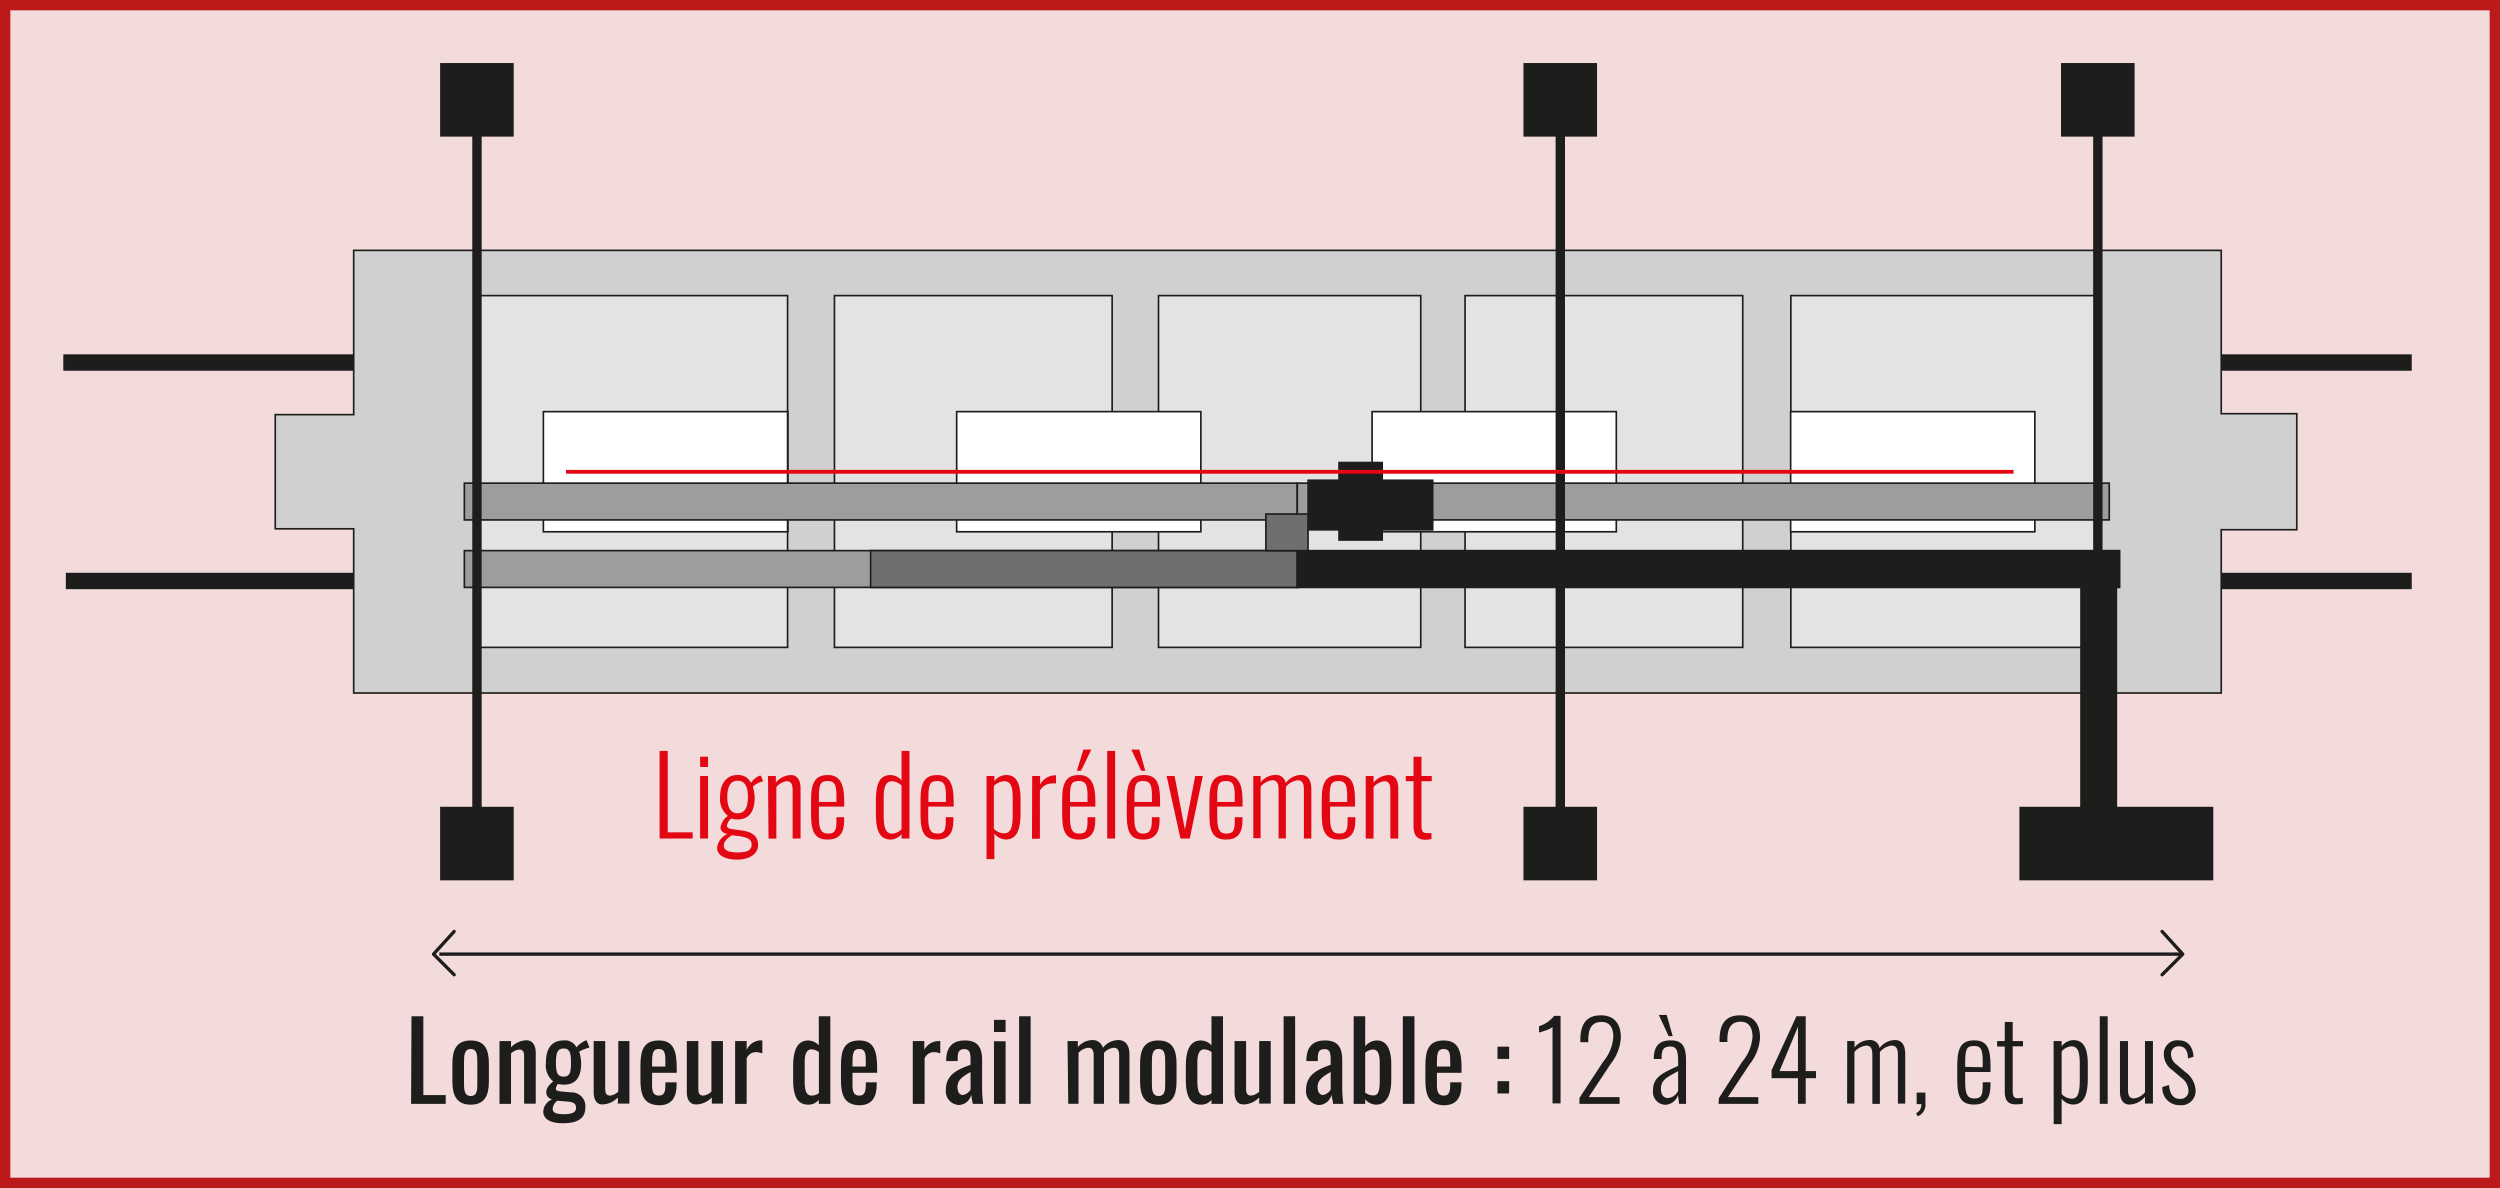 <svg xmlns="http://www.w3.org/2000/svg" width="484" height="230" viewBox="0 0 484 230">
  <rect x="0" y="0" width="484" height="230" fill="#333333" stroke="none"/>
  <g id="Groupe_159" data-name="Groupe 159" transform="translate(-274 -1547)">
    <g id="Rectangle_68" data-name="Rectangle 68" transform="translate(758 1547) rotate(90)" fill="#f4dbdb" stroke="#bc191a" stroke-width="2">
      <rect width="230" height="484" stroke="none"/>
      <rect x="1" y="1" width="228" height="482" fill="none"/>
    </g>
    <g id="Calque_2" data-name="Calque 2" transform="translate(114.746 1559.207)">
      <g id="Calque_1" data-name="Calque 1" transform="translate(0.16 0.16)">
        <path id="Tracé_646" data-name="Tracé 646" d="M143.93,66.84h1.576V82.6h4.827v1.2h-6.4Z" transform="translate(142.863 66.174)" fill="#e30613"/>
        <path id="Tracé_647" data-name="Tracé 647" d="M147.86,67.4H149.4v1.995H147.86Zm0,3.73H149.4V83.239H147.86Z" transform="translate(146.773 66.731)" fill="#e30613"/>
        <path id="Tracé_648" data-name="Tracé 648" d="M149.51,83.266a3.291,3.291,0,0,1,1.995-2.653c-.938-.239-1.336-.678-1.336-1.317A3.465,3.465,0,0,1,151.6,77.1a4.249,4.249,0,0,1-1.516-3.69c0-2.294,1.037-4.229,3.391-4.229a2.673,2.673,0,0,1,2.593,1.516,3.87,3.87,0,0,1,1.636-1.376h.3l.419,1.077a4.149,4.149,0,0,0-1.995,1.037,8.239,8.239,0,0,1,.359,2.115c0,2.434-.9,4.229-3.311,4.229a4.388,4.388,0,0,1-1.237-.18,2.294,2.294,0,0,0-.818,1.376c0,.379.279.578,1,.678l1.995.279c1.995.3,3.032,1.157,3.032,2.813s-1.656,2.813-3.99,2.813S149.51,84.782,149.51,83.266Zm6.683-.6c0-.818-.4-1.337-2.274-1.636l-1.556-.2c-.618.439-1.556,1.1-1.556,1.995s.858,1.337,2.673,1.337,2.713-.4,2.713-1.5Zm-.718-9.256c0-1.436-.3-3.132-1.995-3.132s-1.995,1.775-1.995,3.132.259,3.172,1.995,3.172,1.995-1.775,1.995-3.172Z" transform="translate(148.414 68.498)" fill="#e30613"/>
        <path id="Tracé_649" data-name="Tracé 649" d="M154.45,69.36h1.516v1.277a3.99,3.99,0,0,1,2.912-1.456c1.2,0,1.875.938,1.875,2.573v9.715h-1.536V72.092c0-1.257-.379-1.716-1.157-1.716a3.212,3.212,0,0,0-1.995,1.137v9.974H154.55Z" transform="translate(153.329 68.502)" fill="#e30613"/>
        <path id="Tracé_650" data-name="Tracé 650" d="M158.63,76.92V73.868c0-3.571,1.037-4.688,3.271-4.688s3.152,1.6,3.152,5.007v1.1h-4.907V77.4c0,2.354.5,3.112,1.735,3.112s1.656-.419,1.656-2.334v-.838h1.5v.678c0,2.194-.8,3.65-3.152,3.65S158.63,80.451,158.63,76.92Zm4.907-2.533v-1c0-1.995-.16-3.052-1.656-3.052s-1.735.658-1.735,3.232v.818Z" transform="translate(157.487 68.502)" fill="#e30613"/>
        <path id="Tracé_651" data-name="Tracé 651" d="M164.92,78.929V76.674c0-3.152.539-5.167,2.833-5.167a2.853,2.853,0,0,1,2.134,1.037V66.84h1.536V83.8h-1.536v-.858A2.813,2.813,0,0,1,167.892,84C165.758,84,164.92,82.539,164.92,78.929Zm4.967,3.052V73.562a2.793,2.793,0,0,0-1.8-.858c-1.356,0-1.656,1.2-1.656,3.471v2.952c0,2.454.3,3.73,1.7,3.73A2.713,2.713,0,0,0,169.887,81.981Z" transform="translate(163.744 66.174)" fill="#e30613"/>
        <path id="Tracé_652" data-name="Tracé 652" d="M169.25,76.92V73.868c0-3.571,1.057-4.688,3.291-4.688s3.132,1.6,3.132,5.007v1.1h-4.927V77.4c0,2.354.5,3.112,1.735,3.112s1.656-.419,1.656-2.334v-.838h1.476v.678c0,2.194-.778,3.65-3.132,3.65S169.25,80.451,169.25,76.92Zm4.927-2.533v-1c0-1.995-.18-3.052-1.656-3.052s-1.735.658-1.735,3.232v.818Z" transform="translate(168.052 68.502)" fill="#e30613"/>
        <path id="Tracé_653" data-name="Tracé 653" d="M175.66,69.36h1.516v1.017a2.892,2.892,0,0,1,2.334-1.2c2.334,0,2.733,2.394,2.733,4.807v2.573c0,3.092-.638,5.107-2.912,5.107a2.972,2.972,0,0,1-2.154-1.157v4.947H175.66Zm5.067,7.241V73.987c0-2.354-.239-3.611-1.656-3.611a2.872,2.872,0,0,0-1.995.938v8.258a2.673,2.673,0,0,0,1.995.878C180.467,80.451,180.727,79.114,180.727,76.6Z" transform="translate(174.428 68.502)" fill="#e30613"/>
        <path id="Tracé_654" data-name="Tracé 654" d="M180.11,69.33h1.536v1.656a3.331,3.331,0,0,1,2.793-1.775h.279v1.576a3.012,3.012,0,0,0-.8,0,2.573,2.573,0,0,0-2.314,1.4v9.3H180.07Z" transform="translate(178.816 68.531)" fill="#e30613"/>
        <path id="Tracé_655" data-name="Tracé 655" d="M183,79.377V76.325c0-3.571,1.037-4.688,3.271-4.688s3.152,1.6,3.152,5.007v1.1h-4.907v2.114c0,2.354.5,3.112,1.735,3.112s1.656-.419,1.656-2.334V79.8h1.5v.678c0,2.194-.8,3.65-3.152,3.65S183,82.908,183,79.377Zm4.907-2.533v-1c0-1.995-.16-3.052-1.656-3.052s-1.735.658-1.735,3.232v.818Zm-.8-10.134h1.536l-1.995,4.109h-.8Z" transform="translate(181.73 66.044)" fill="#e30613"/>
        <path id="Tracé_656" data-name="Tracé 656" d="M187.37,66.84h1.536V83.8H187.37Z" transform="translate(186.078 66.174)" fill="#e30613"/>
        <path id="Tracé_657" data-name="Tracé 657" d="M189.27,79.377V76.325c0-3.571,1.057-4.688,3.291-4.688,2.533,0,3.152,1.6,3.152,5.007v1.1h-4.987v2.114c0,2.354.5,3.112,1.735,3.112.938,0,1.656-.419,1.656-2.334V79.8h1.5v.678c0,2.194-.8,3.65-3.152,3.65S189.27,82.908,189.27,79.377Zm.878-12.667H191.7l1.157,4.109h-.778Zm3.99,10.134v-1c0-1.995-.16-3.052-1.656-3.052s-1.735.658-1.735,3.232v.818Z" transform="translate(187.968 66.044)" fill="#e30613"/>
        <path id="Tracé_658" data-name="Tracé 658" d="M193.14,69.27h1.536l1.995,10.353,1.995-10.353h1.476l-2.533,12.108h-1.8Z" transform="translate(191.818 68.591)" fill="#e30613"/>
        <path id="Tracé_659" data-name="Tracé 659" d="M197.29,76.92V73.868c0-3.571,1.037-4.688,3.271-4.688s3.152,1.6,3.152,5.007v1.1h-4.907V77.4c0,2.354.5,3.112,1.735,3.112s1.656-.419,1.656-2.334v-.838h1.5v.678c0,2.194-.8,3.65-3.152,3.65S197.29,80.451,197.29,76.92Zm4.907-2.533v-1c0-1.995-.16-3.052-1.656-3.052s-1.735.658-1.735,3.232v.818Z" transform="translate(195.946 68.502)" fill="#e30613"/>
        <path id="Tracé_660" data-name="Tracé 660" d="M201.55,69.372h1.416v1.237a3.73,3.73,0,0,1,2.853-1.436,1.875,1.875,0,0,1,1.995,1.576,3.77,3.77,0,0,1,2.972-1.576c1.057,0,1.995.638,1.995,2.773v9.535h-1.436v-9.5c0-1.436-.519-1.775-1.217-1.775a3.431,3.431,0,0,0-2.274,1.277,3.034,3.034,0,0,1,0,.459v9.535h-1.416v-9.5c0-1.436-.5-1.775-1.2-1.775a3.531,3.531,0,0,0-2.274,1.237v9.974H201.55Z" transform="translate(200.184 68.489)" fill="#e30613"/>
        <path id="Tracé_661" data-name="Tracé 661" d="M208.19,76.92V73.868c0-3.571,1.057-4.688,3.291-4.688,2.533,0,3.152,1.6,3.152,5.007v1.1h-4.827V77.4c0,2.354.5,3.112,1.736,3.112s1.656-.419,1.656-2.334v-.838h1.5v.678c0,2.194-.8,3.65-3.152,3.65S208.19,80.451,208.19,76.92Zm4.927-2.533v-1c0-1.995-.16-3.052-1.656-3.052s-1.735.658-1.735,3.232v.818Z" transform="translate(206.79 68.502)" fill="#e30613"/>
        <path id="Tracé_662" data-name="Tracé 662" d="M212.46,69.36h1.516v1.277a4.089,4.089,0,0,1,2.912-1.456c1.2,0,1.875.938,1.875,2.573v9.715h-1.536V72.092c0-1.257-.379-1.716-1.157-1.716a3.212,3.212,0,0,0-2.095,1.137v9.974H212.46Z" transform="translate(211.037 68.502)" fill="#e30613"/>
        <path id="Tracé_663" data-name="Tracé 663" d="M217.846,80.725V72.148h-1.5V71.13h1.5V67.4h1.536v3.73h1.995v1.017h-1.995v8.418c0,1.177.16,1.616,1.057,1.616a4.726,4.726,0,0,0,.878,0v1.157a5.863,5.863,0,0,1-1.3.14C218.245,83.4,217.846,82.281,217.846,80.725Z" transform="translate(214.907 66.731)" fill="#e30613"/>
        <path id="Tracé_854" data-name="Tracé 854" d="M0,0H454.34V2.853H0Z" transform="translate(171.508 56.393)" fill="#1d1d1b" stroke="#1d1d1b" stroke-width="0.32"/>
        <path id="Tracé_855" data-name="Tracé 855" d="M172,0H625.848V2.853H172Z" transform="translate(0 98.683)" fill="#1d1d1b" stroke="#1d1d1b" stroke-width="0.32"/>
        <path id="Tracé_664" data-name="Tracé 664" d="M497.991,62.086V72.339H483.369v31.618H121.81V72.16H106.63v-22.1h15.18V18.26H483.369V49.878h14.622V72.339" transform="translate(105.757 17.846)" fill="#d0d0d0" stroke="#1d1d1b" stroke-miterlimit="10" stroke-width="0.32"/>
        <rect id="Rectangle_71" data-name="Rectangle 71" width="47.277" height="23.259" transform="translate(264.292 67.325)" fill="#fff" stroke="#1d1d1b" stroke-miterlimit="10" stroke-width="0.32"/>
        <rect id="Rectangle_72" data-name="Rectangle 72" width="59.904" height="68.103" transform="translate(251.665 44.863)" fill="#e3e3e3" stroke="#1d1d1b" stroke-miterlimit="10" stroke-width="0.32"/>
        <rect id="Rectangle_73" data-name="Rectangle 73" width="59.904" height="68.103" transform="translate(505.803 44.863)" fill="#e3e3e3" stroke="#1d1d1b" stroke-miterlimit="10" stroke-width="0.32"/>
        <rect id="Rectangle_74" data-name="Rectangle 74" width="53.76" height="68.103" transform="translate(320.645 44.863)" fill="#e3e3e3" stroke="#1d1d1b" stroke-miterlimit="10" stroke-width="0.32"/>
        <rect id="Rectangle_75" data-name="Rectangle 75" width="53.76" height="68.103" transform="translate(442.727 44.863)" fill="#e3e3e3" stroke="#1d1d1b" stroke-miterlimit="10" stroke-width="0.32"/>
        <rect id="Rectangle_76" data-name="Rectangle 76" width="50.768" height="68.103" transform="translate(383.382 44.863)" fill="#e3e3e3" stroke="#1d1d1b" stroke-miterlimit="10" stroke-width="0.32"/>
        <rect id="Rectangle_77" data-name="Rectangle 77" width="47.277" height="23.259" transform="translate(344.304 67.325)" fill="#fff" stroke="#1d1d1b" stroke-miterlimit="10" stroke-width="0.32"/>
        <rect id="Rectangle_78" data-name="Rectangle 78" width="47.277" height="23.259" transform="translate(264.292 67.325)" fill="#fff" stroke="#1d1d1b" stroke-miterlimit="10" stroke-width="0.32"/>
        <rect id="Rectangle_79" data-name="Rectangle 79" width="47.277" height="23.259" transform="translate(424.734 67.325)" fill="#fff" stroke="#1d1d1b" stroke-miterlimit="10" stroke-width="0.32"/>
        <rect id="Rectangle_80" data-name="Rectangle 80" width="47.277" height="23.259" transform="translate(505.763 67.325)" fill="#fff" stroke="#1d1d1b" stroke-miterlimit="10" stroke-width="0.32"/>
        <rect id="Rectangle_81" data-name="Rectangle 81" width="13.924" height="13.924" transform="translate(244.463)" fill="#1d1d1b" stroke="#1d1d1b" stroke-miterlimit="10" stroke-width="0.32"/>
        <rect id="Rectangle_82" data-name="Rectangle 82" width="13.924" height="13.924" transform="translate(244.463 143.985)" fill="#1d1d1b" stroke="#1d1d1b" stroke-miterlimit="10" stroke-width="0.32"/>
        <rect id="Rectangle_83" data-name="Rectangle 83" width="161.26" height="7.121" transform="translate(248.992 81.169)" fill="#9d9d9c" stroke="#1d1d1b" stroke-miterlimit="10" stroke-width="0.32"/>
        <rect id="Rectangle_84" data-name="Rectangle 84" width="157.191" height="7.121" transform="translate(567.443 88.29) rotate(180)" fill="#9d9d9c" stroke="#1d1d1b" stroke-miterlimit="10" stroke-width="0.32"/>
        <rect id="Rectangle_85" data-name="Rectangle 85" width="24.117" height="9.595" transform="translate(412.346 80.61)" fill="#1d1d1b" stroke="#1d1d1b" stroke-miterlimit="10" stroke-width="0.32"/>
        <rect id="Rectangle_86" data-name="Rectangle 86" width="8.358" height="15.001" transform="translate(418.331 77.179)" fill="#1d1d1b" stroke="#1d1d1b" stroke-miterlimit="10" stroke-width="0.32"/>
        <rect id="Rectangle_87" data-name="Rectangle 87" width="161.26" height="7.121" transform="translate(248.992 94.235)" fill="#9d9d9c" stroke="#1d1d1b" stroke-miterlimit="10" stroke-width="0.32"/>
        <rect id="Rectangle_88" data-name="Rectangle 88" width="82.605" height="7.121" transform="translate(327.647 94.235)" fill="#706f6f" stroke="#1d1d1b" stroke-miterlimit="10" stroke-width="0.32"/>
        <rect id="Rectangle_89" data-name="Rectangle 89" width="159.205" height="7.121" transform="translate(569.457 101.356) rotate(180)" fill="#1d1d1b" stroke="#1d1d1b" stroke-miterlimit="10" stroke-width="0.32"/>
        <rect id="Rectangle_90" data-name="Rectangle 90" width="1.496" height="142.05" transform="translate(250.687 12.328)" fill="#1d1d1b" stroke="#1d1d1b" stroke-miterlimit="10" stroke-width="0.32"/>
        <rect id="Rectangle_91" data-name="Rectangle 91" width="13.924" height="13.924" transform="translate(454.197)" fill="#1d1d1b" stroke="#1d1d1b" stroke-miterlimit="10" stroke-width="0.32"/>
        <rect id="Rectangle_92" data-name="Rectangle 92" width="13.924" height="13.924" transform="translate(454.197 143.985)" fill="#1d1d1b" stroke="#1d1d1b" stroke-miterlimit="10" stroke-width="0.32"/>
        <rect id="Rectangle_93" data-name="Rectangle 93" width="1.496" height="142.05" transform="translate(460.421 12.328)" fill="#1d1d1b" stroke="#1d1d1b" stroke-miterlimit="10" stroke-width="0.32"/>
        <rect id="Rectangle_94" data-name="Rectangle 94" width="13.924" height="13.924" transform="translate(558.266)" fill="#1d1d1b" stroke="#1d1d1b" stroke-miterlimit="10" stroke-width="0.32"/>
        <rect id="Rectangle_95" data-name="Rectangle 95" width="37.223" height="13.924" transform="translate(550.207 143.985)" fill="#1d1d1b" stroke="#1d1d1b" stroke-miterlimit="10" stroke-width="0.32"/>
        <rect id="Rectangle_96" data-name="Rectangle 96" width="1.496" height="142.05" transform="translate(564.49 12.328)" fill="#1d1d1b" stroke="#1d1d1b" stroke-miterlimit="10" stroke-width="0.32"/>
        <rect id="Rectangle_97" data-name="Rectangle 97" width="6.842" height="48.195" transform="translate(561.977 100.099)" fill="#1d1d1b" stroke="#1d1d1b" stroke-miterlimit="10" stroke-width="0.32"/>
        <rect id="Rectangle_98" data-name="Rectangle 98" width="8.159" height="7.082" transform="translate(404.168 87.153)" fill="#706f6f" stroke="#1d1d1b" stroke-miterlimit="10" stroke-width="0.32"/>
        <line id="Ligne_11" data-name="Ligne 11" x2="280.23" transform="translate(268.68 78.974)" fill="none" stroke="#e30613" stroke-miterlimit="10" stroke-width="0.74"/>
        <path id="Tracé_665" data-name="Tracé 665" d="M119.89,92.59h2.294v15.26h4.329v1.7h-6.7Z" transform="translate(118.869 91.79)" fill="#1d1d1b"/>
        <path id="Tracé_666" data-name="Tracé 666" d="M123.82,102.919V99.388c0-2.713.838-4.448,3.551-4.448s3.511,1.735,3.511,4.448v3.531c0,2.713-.838,4.448-3.511,4.448S123.82,105.632,123.82,102.919Zm4.827.14v-3.79c0-1.356,0-2.673-1.277-2.673s-1.3,1.317-1.3,2.673v3.77c0,1.356,0,2.653,1.3,2.653s1.277-1.277,1.277-2.653Z" transform="translate(122.858 94.128)" fill="#1d1d1b"/>
        <path id="Tracé_667" data-name="Tracé 667" d="M128.39,95.08h2.234v1.2a4.349,4.349,0,0,1,2.952-1.356c1.456,0,1.835,1.3,1.835,2.474v9.795h-2.254V98.072c0-.858-.18-1.356-.957-1.356a2.813,2.813,0,0,0-1.576.758v9.755H128.39Z" transform="translate(127.404 94.108)" fill="#1d1d1b"/>
        <path id="Tracé_668" data-name="Tracé 668" d="M132.64,108.714a2.653,2.653,0,0,1,1.735-2.334,1.416,1.416,0,0,1-1.157-1.3c0-.9.5-1.456,1.337-2.194a3.99,3.99,0,0,1-1.4-3.611c0-2.833,1.157-4.309,3.411-4.309a2.454,2.454,0,0,1,2.493,1.337,5.087,5.087,0,0,1,1.616-1.257l.339-.14.578,1.436a7.979,7.979,0,0,0-1.995.778,7.978,7.978,0,0,1,.379,2.214c0,2.474-.818,4.189-3.351,4.189a5.567,5.567,0,0,1-1.157-.14,2,2,0,0,0-.4.918c0,.319.3.479,1,.539l1.9.18a2.673,2.673,0,0,1,2.813,2.952c0,1.995-1.4,3.012-4.209,3.012C134.3,111.048,132.64,110.33,132.64,108.714Zm6.343-.678c0-.738-.319-1.117-1.636-1.237l-1.995-.16a2.314,2.314,0,0,0-.9,1.5c0,.738.5,1.1,2.134,1.1s2.394-.359,2.394-1.2Zm-.977-8.757c0-1.7-.16-2.753-1.416-2.753s-1.5,1-1.5,2.753.219,2.693,1.476,2.693,1.436-.9,1.436-2.693Z" transform="translate(131.632 94.098)" fill="#1d1d1b"/>
        <path id="Tracé_669" data-name="Tracé 669" d="M137.53,104.854V95h2.234v9.176c0,.858.18,1.376.957,1.376a2.753,2.753,0,0,0,1.576-.758V95h2.154v12.108h-2.234v-1.2a4.309,4.309,0,0,1-2.952,1.356C137.909,107.308,137.53,106.011,137.53,104.854Z" transform="translate(136.497 94.187)" fill="#1d1d1b"/>
        <path id="Tracé_670" data-name="Tracé 670" d="M142.07,102.54V99.767c0-3.192.8-4.827,3.591-4.827s3.431,1.995,3.431,5.266v1h-4.768v2.414c0,1.476.379,1.995,1.356,1.995s1.217-.758,1.217-1.995v-.578h2.174v.459c0,2.434-.938,3.99-3.411,3.99C142.808,107.368,142.07,105.692,142.07,102.54Zm4.827-2.553v-1.1c0-1.476-.16-2.294-1.257-2.294s-1.317.638-1.317,2.733v.658Z" transform="translate(141.013 94.128)" fill="#1d1d1b"/>
        <path id="Tracé_671" data-name="Tracé 671" d="M146.57,104.854V95H148.8v9.176c0,.858.18,1.376.957,1.376a2.753,2.753,0,0,0,1.576-.758V95h2.234v12.108h-2.154v-1.2a4.309,4.309,0,0,1-2.952,1.356C146.949,107.308,146.57,106.011,146.57,104.854Z" transform="translate(145.49 94.187)" fill="#1d1d1b"/>
        <path id="Tracé_672" data-name="Tracé 672" d="M151.26,95.07h2.234v1.716a3.072,3.072,0,0,1,2.693-1.855h.339v2.533a3.65,3.65,0,0,0-1.217-.259,2,2,0,0,0-1.815,1.177v8.837H151.26Z" transform="translate(150.155 94.118)" fill="#1d1d1b"/>
        <path id="Tracé_673" data-name="Tracé 673" d="M156.89,104.8v-2.354c0-2.753.5-5.167,2.972-5.167a2.913,2.913,0,0,1,1.995.938V92.59h2.234v16.956h-2.234v-.778a2.593,2.593,0,0,1-1.995.938C157.867,109.705,156.89,108.369,156.89,104.8Zm4.987,2.693V99.512a2.713,2.713,0,0,0-1.436-.519c-1.037,0-1.317,1.157-1.317,2.533v3.451c0,1.7.16,2.972,1.356,2.972A2.613,2.613,0,0,0,161.877,107.491Z" transform="translate(155.756 91.79)" fill="#1d1d1b"/>
        <path id="Tracé_674" data-name="Tracé 674" d="M161.53,102.54V99.767c0-3.192.8-4.827,3.571-4.827s3.431,1.995,3.431,5.266v1h-4.768v2.414c0,1.476.4,1.995,1.356,1.995s1.217-.758,1.217-1.995v-.578h2.115v.459c0,2.434-.938,3.99-3.411,3.99C162.268,107.368,161.53,105.692,161.53,102.54Zm4.807-2.553v-1.1c0-1.476-.14-2.294-1.257-2.294s-1.317.638-1.317,2.733v.658Z" transform="translate(160.372 94.128)" fill="#1d1d1b"/>
        <path id="Tracé_675" data-name="Tracé 675" d="M168.5,95h2.234v1.716A3.072,3.072,0,0,1,173.487,95h.339v2.394a3.65,3.65,0,0,0-1.217-.259,2,2,0,0,0-1.815,1.177v8.837H168.5Z" transform="translate(167.306 94.187)" fill="#1d1d1b"/>
        <path id="Tracé_676" data-name="Tracé 676" d="M171.714,104.575c0-3.012,2.174-3.99,4.788-4.927V98.79c0-1.456-.18-2.174-1.217-2.174s-1.277.658-1.277,1.716v.6h-2.234c0-2.673,1.177-3.99,3.651-3.99s3.311,1.337,3.311,3.83V104.3a22.747,22.747,0,0,0,.2,2.912H176.94c-.1-.439-.239-1.217-.3-1.775a2.573,2.573,0,0,1-2.454,1.995,2.653,2.653,0,0,1-2.474-2.853Zm4.788-.14v-3.391c-1.4.8-2.533,1.476-2.533,2.873,0,.977.359,1.576,1.057,1.576a2.134,2.134,0,0,0,1.476-1.057Z" transform="translate(170.495 94.128)" fill="#1d1d1b"/>
        <path id="Tracé_677" data-name="Tracé 677" d="M176.38,92.94h2.254v2.354H176.38Zm0,4.149h2.254V109.2H176.38Z" transform="translate(175.145 92.138)" fill="#1d1d1b"/>
        <path id="Tracé_678" data-name="Tracé 678" d="M178.82,92.59h2.234v16.956H178.82Z" transform="translate(177.572 91.79)" fill="#1d1d1b"/>
        <path id="Tracé_679" data-name="Tracé 679" d="M183.52,95.1h1.995v1.157a3.81,3.81,0,0,1,2.853-1.356,2,2,0,0,1,1.995,1.516,3.83,3.83,0,0,1,3.012-1.516c1.177,0,2.134.8,2.134,2.793v9.515h-1.995V97.893c0-1.177-.419-1.5-1.037-1.5a2.793,2.793,0,0,0-1.9,1v9.854h-1.995V97.893c0-1.177-.419-1.5-1.037-1.5a2.833,2.833,0,0,0-1.9,1v9.854H183.66Z" transform="translate(182.248 94.088)" fill="#1d1d1b"/>
        <path id="Tracé_680" data-name="Tracé 680" d="M190.56,102.919V99.388c0-2.713.838-4.448,3.531-4.448s3.531,1.735,3.531,4.448v3.531c0,2.713-.838,4.448-3.531,4.448S190.56,105.632,190.56,102.919Zm4.867.12v-3.79c0-1.356,0-2.673-1.277-2.673s-1.3,1.317-1.3,2.673v3.79c0,1.356,0,2.653,1.3,2.653S195.427,104.415,195.427,103.039Z" transform="translate(189.251 94.128)" fill="#1d1d1b"/>
        <path id="Tracé_681" data-name="Tracé 681" d="M195,104.8v-2.354c0-2.753.5-5.167,2.972-5.167a2.873,2.873,0,0,1,1.995.938V92.59H202.2v16.956h-2.234v-.778a2.554,2.554,0,0,1-1.995.938C196,109.705,195,108.369,195,104.8Zm4.987,2.693V99.512a2.653,2.653,0,0,0-1.416-.519c-1.057,0-1.337,1.157-1.337,2.533v3.451c0,1.7.18,2.972,1.376,2.972a2.514,2.514,0,0,0,1.4-.459Z" transform="translate(193.668 91.79)" fill="#1d1d1b"/>
        <path id="Tracé_682" data-name="Tracé 682" d="M199.73,104.854V95h2.234v9.176c0,.858.18,1.376.958,1.376a2.753,2.753,0,0,0,1.576-.758V95h2.234v12.108H204.5v-1.2a4.308,4.308,0,0,1-2.952,1.356C200.089,107.308,199.73,106.011,199.73,104.854Z" transform="translate(198.373 94.187)" fill="#1d1d1b"/>
        <path id="Tracé_683" data-name="Tracé 683" d="M204.49,92.59h2.234v16.956H204.49Z" transform="translate(203.109 91.79)" fill="#1d1d1b"/>
        <path id="Tracé_684" data-name="Tracé 684" d="M206.674,104.575c0-3.012,2.174-3.99,4.768-4.927V98.79c0-1.456-.16-2.174-1.217-2.174s-1.277.658-1.277,1.716v.6h-2.214c0-2.673,1.157-3.99,3.631-3.99s3.311,1.337,3.311,3.83V104.3a22.323,22.323,0,0,0,.219,2.912H211.9c0-.439-.239-1.217-.3-1.775a2.553,2.553,0,0,1-2.454,1.995,2.653,2.653,0,0,1-2.474-2.853Zm4.768-.14v-3.391c-1.376.8-2.533,1.476-2.533,2.873,0,.977.379,1.576,1.057,1.576a2.135,2.135,0,0,0,1.476-1.057Z" transform="translate(205.273 94.128)" fill="#1d1d1b"/>
        <path id="Tracé_685" data-name="Tracé 685" d="M213.524,108.668v.878H211.29V92.59h2.234v5.825a2.913,2.913,0,0,1,2.274-1.137c2.533,0,2.773,3.092,2.773,4.548v2.932c0,2.573-.618,4.947-2.992,4.947A2.873,2.873,0,0,1,213.524,108.668Zm2.813-3.99v-2.853c0-1.516-.16-2.793-1.317-2.793a2.573,2.573,0,0,0-1.5.6v7.74a2.514,2.514,0,0,0,1.6.539c1.137.04,1.217-1.376,1.217-3.152Z" transform="translate(209.873 91.79)" fill="#1d1d1b"/>
        <path id="Tracé_686" data-name="Tracé 686" d="M216.06,92.59h2.254v16.956H216.06Z" transform="translate(214.619 91.79)" fill="#1d1d1b"/>
        <path id="Tracé_687" data-name="Tracé 687" d="M218.25,102.54V99.767c0-3.192.8-4.827,3.571-4.827s3.431,1.995,3.431,5.266v1h-4.768v2.414c0,1.476.4,1.995,1.356,1.995s1.217-.758,1.217-1.995v-.578h2.174v.459c0,2.434-.938,3.99-3.411,3.99C218.968,107.368,218.25,105.692,218.25,102.54Zm4.808-2.553v-1.1c0-1.476-.14-2.294-1.257-2.294s-1.317.638-1.317,2.733v.658Z" transform="translate(216.797 94.128)" fill="#1d1d1b"/>
        <path id="Tracé_688" data-name="Tracé 688" d="M225.25,95.54H227.5v2.374H225.25Zm0,6.683H227.5V104.6H225.25Z" transform="translate(223.761 94.725)" fill="#1d1d1b"/>
        <path id="Tracé_689" data-name="Tracé 689" d="M231.893,94.684c-.319.479-2.334,1.017-2.613,1.1V94.545a5.785,5.785,0,0,0,2.932-1.995h1.237v16.956h-1.556Z" transform="translate(227.77 91.75)" fill="#1d1d1b"/>
        <path id="Tracé_690" data-name="Tracé 690" d="M233.2,108.5l4.568-6.982a8.379,8.379,0,0,0,1.995-4.827c0-1.8-.718-2.912-2.254-2.912-2.095,0-2.593,1.556-2.593,3.551v.379h-1.536v-.419c0-3.132,1.2-4.788,3.99-4.788,2.553,0,3.85,1.6,3.85,4.329a9.016,9.016,0,0,1-1.995,5.107l-4.229,6.4h5.984v1.3H233.2Z" transform="translate(231.67 91.7)" fill="#1d1d1b"/>
        <path id="Tracé_691" data-name="Tracé 691" d="M240.345,107.162c0-2.434,1.317-3.252,4.867-4.827v-.818c0-2.214-.339-2.932-1.5-2.932s-1.7.479-1.7,1.995V101H240.5c0-2.434.958-3.611,3.291-3.611s2.952,1.277,2.952,3.99v8.3h-1.356a16.457,16.457,0,0,0-.219-1.676,2.653,2.653,0,0,1-2.493,1.855,2.474,2.474,0,0,1-2.334-2.693Zm1.117-14.7H243l1.157,4.109h-.778Zm3.75,14.662v-3.77c-2.374,1.257-3.331,1.775-3.331,3.431,0,1.277.638,1.775,1.376,1.775A2.394,2.394,0,0,0,245.212,107.122Z" transform="translate(238.768 91.661)" fill="#1d1d1b"/>
        <path id="Tracé_692" data-name="Tracé 692" d="M246.78,108.5l4.508-7.022a8.4,8.4,0,0,0,1.995-4.827c0-1.8-.738-2.912-2.274-2.912-2.095,0-2.593,1.556-2.593,3.551v.379H246.9v-.379c0-3.132,1.177-4.788,3.99-4.788,2.553,0,3.85,1.6,3.85,4.329a9.136,9.136,0,0,1-1.995,5.107l-4.229,6.4H254.4v1.3h-7.7Z" transform="translate(245.099 91.7)" fill="#1d1d1b"/>
        <path id="Tracé_693" data-name="Tracé 693" d="M256.957,104.579H251.85v-1.536l4.807-10.453h1.8V103.2h1.995v1.376h-1.995v4.967h-1.5Zm0-1.376V94.625l-3.571,8.578Z" transform="translate(250.223 91.79)" fill="#1d1d1b"/>
        <path id="Tracé_694" data-name="Tracé 694" d="M259.2,95.1h1.416v1.237a3.73,3.73,0,0,1,2.853-1.436,1.835,1.835,0,0,1,1.995,1.556,3.83,3.83,0,0,1,2.972-1.556c1.077,0,1.995.638,1.995,2.753v9.555h-1.416V97.737c0-1.416-.519-1.755-1.217-1.755a3.311,3.311,0,0,0-2.274,1.257,3.541,3.541,0,0,1,0,.459v9.555h-1.456V97.737c0-1.416-.5-1.755-1.217-1.755a3.451,3.451,0,0,0-2.254,1.237v9.974H259.18Z" transform="translate(257.515 94.083)" fill="#1d1d1b"/>
        <path id="Tracé_695" data-name="Tracé 695" d="M265.87,103.99a1.775,1.775,0,0,0,1.017-1.755h-.9V100h1.7v1.995a2.454,2.454,0,0,1-1.476,2.593Z" transform="translate(264.17 99.161)" fill="#1d1d1b"/>
        <path id="Tracé_696" data-name="Tracé 696" d="M269.87,102.67V99.618c0-3.591,1.057-4.688,3.291-4.688,2.533,0,3.152,1.6,3.152,5.007v1.117h-4.907v1.995c0,2.374.5,3.132,1.735,3.132s1.656-.419,1.656-2.334v-.8h1.5v.678c0,2.194-.8,3.631-3.152,3.631S269.87,106.2,269.87,102.67Zm4.927-2.533V99.059c0-1.995-.16-3.052-1.656-3.052s-1.735.658-1.735,3.232v.818Z" transform="translate(268.149 94.118)" fill="#1d1d1b"/>
        <path id="Tracé_697" data-name="Tracé 697" d="M275.216,106.485V97.908H273.74V96.85h1.476V93.14h1.536v3.71h1.995v1.017h-1.995v8.438c0,1.157.16,1.616,1.057,1.616a5.07,5.07,0,0,0,.9-.12v1.177a7.682,7.682,0,0,1-1.317.12C275.615,109.138,275.216,108.041,275.216,106.485Z" transform="translate(271.999 92.337)" fill="#1d1d1b"/>
        <path id="Tracé_698" data-name="Tracé 698" d="M279.22,95.09h1.556v1.017a2.853,2.853,0,0,1,2.314-1.2c2.354,0,2.753,2.374,2.753,4.807v2.553c0,3.112-.658,5.107-2.912,5.107a2.912,2.912,0,0,1-2.154-1.137v4.927H279.24Zm5.067,7.221V99.717c0-2.354-.239-3.611-1.656-3.611a2.793,2.793,0,0,0-1.855.977v8.239a2.573,2.573,0,0,0,1.995.9c1.257,0,1.516-1.356,1.516-3.87Z" transform="translate(277.451 94.098)" fill="#1d1d1b"/>
        <path id="Tracé_699" data-name="Tracé 699" d="M283.7,92.59h1.536v16.956H283.7Z" transform="translate(281.907 91.79)" fill="#1d1d1b"/>
        <path id="Tracé_700" data-name="Tracé 700" d="M285.66,104.755V95h1.556v9.4c0,1.257.379,1.7,1.157,1.7a3.172,3.172,0,0,0,2.135-1.2V95h1.536v12.108h-1.536v-1.337a3.99,3.99,0,0,1-2.952,1.516C286.338,107.328,285.66,106.39,285.66,104.755Z" transform="translate(283.857 94.187)" fill="#1d1d1b"/>
        <path id="Tracé_701" data-name="Tracé 701" d="M289.784,103.975l1.277-.4c.18,1.875.878,2.693,2.114,2.693a1.536,1.536,0,0,0,1.656-1.716,3.272,3.272,0,0,0-1.456-2.434l-1.656-1.416a3.71,3.71,0,0,1-1.656-3.052,2.593,2.593,0,0,1,2.892-2.713c1.835,0,2.753,1.317,2.853,3.172l-1.077.359c0-1.636-.678-2.374-1.715-2.374a1.4,1.4,0,0,0-1.556,1.456,2.394,2.394,0,0,0,.977,1.995l1.775,1.516a4.628,4.628,0,0,1,1.995,3.531,2.753,2.753,0,0,1-3.092,2.892,3.272,3.272,0,0,1-3.331-3.511Z" transform="translate(287.951 94.109)" fill="#1d1d1b"/>
        <line id="Ligne_12" data-name="Ligne 12" x1="337.521" transform="translate(244.144 172.351)" fill="#1d1d1b" stroke="#1d1d1b" stroke-miterlimit="10" stroke-width="0.65"/>
        <path id="Tracé_702" data-name="Tracé 702" d="M289.75,84.36l3.99,4.389-3.99,3.99" transform="translate(287.926 83.603)" fill="none" stroke="#1d1d1b" stroke-linecap="round" stroke-linejoin="round" stroke-width="0.65"/>
        <path id="Tracé_703" data-name="Tracé 703" d="M125.98,84.36l-3.99,4.389,3.99,3.99" transform="translate(121.037 83.603)" fill="none" stroke="#1d1d1b" stroke-linecap="round" stroke-linejoin="round" stroke-width="0.65"/>
      </g>
    </g>
  </g>
</svg>
